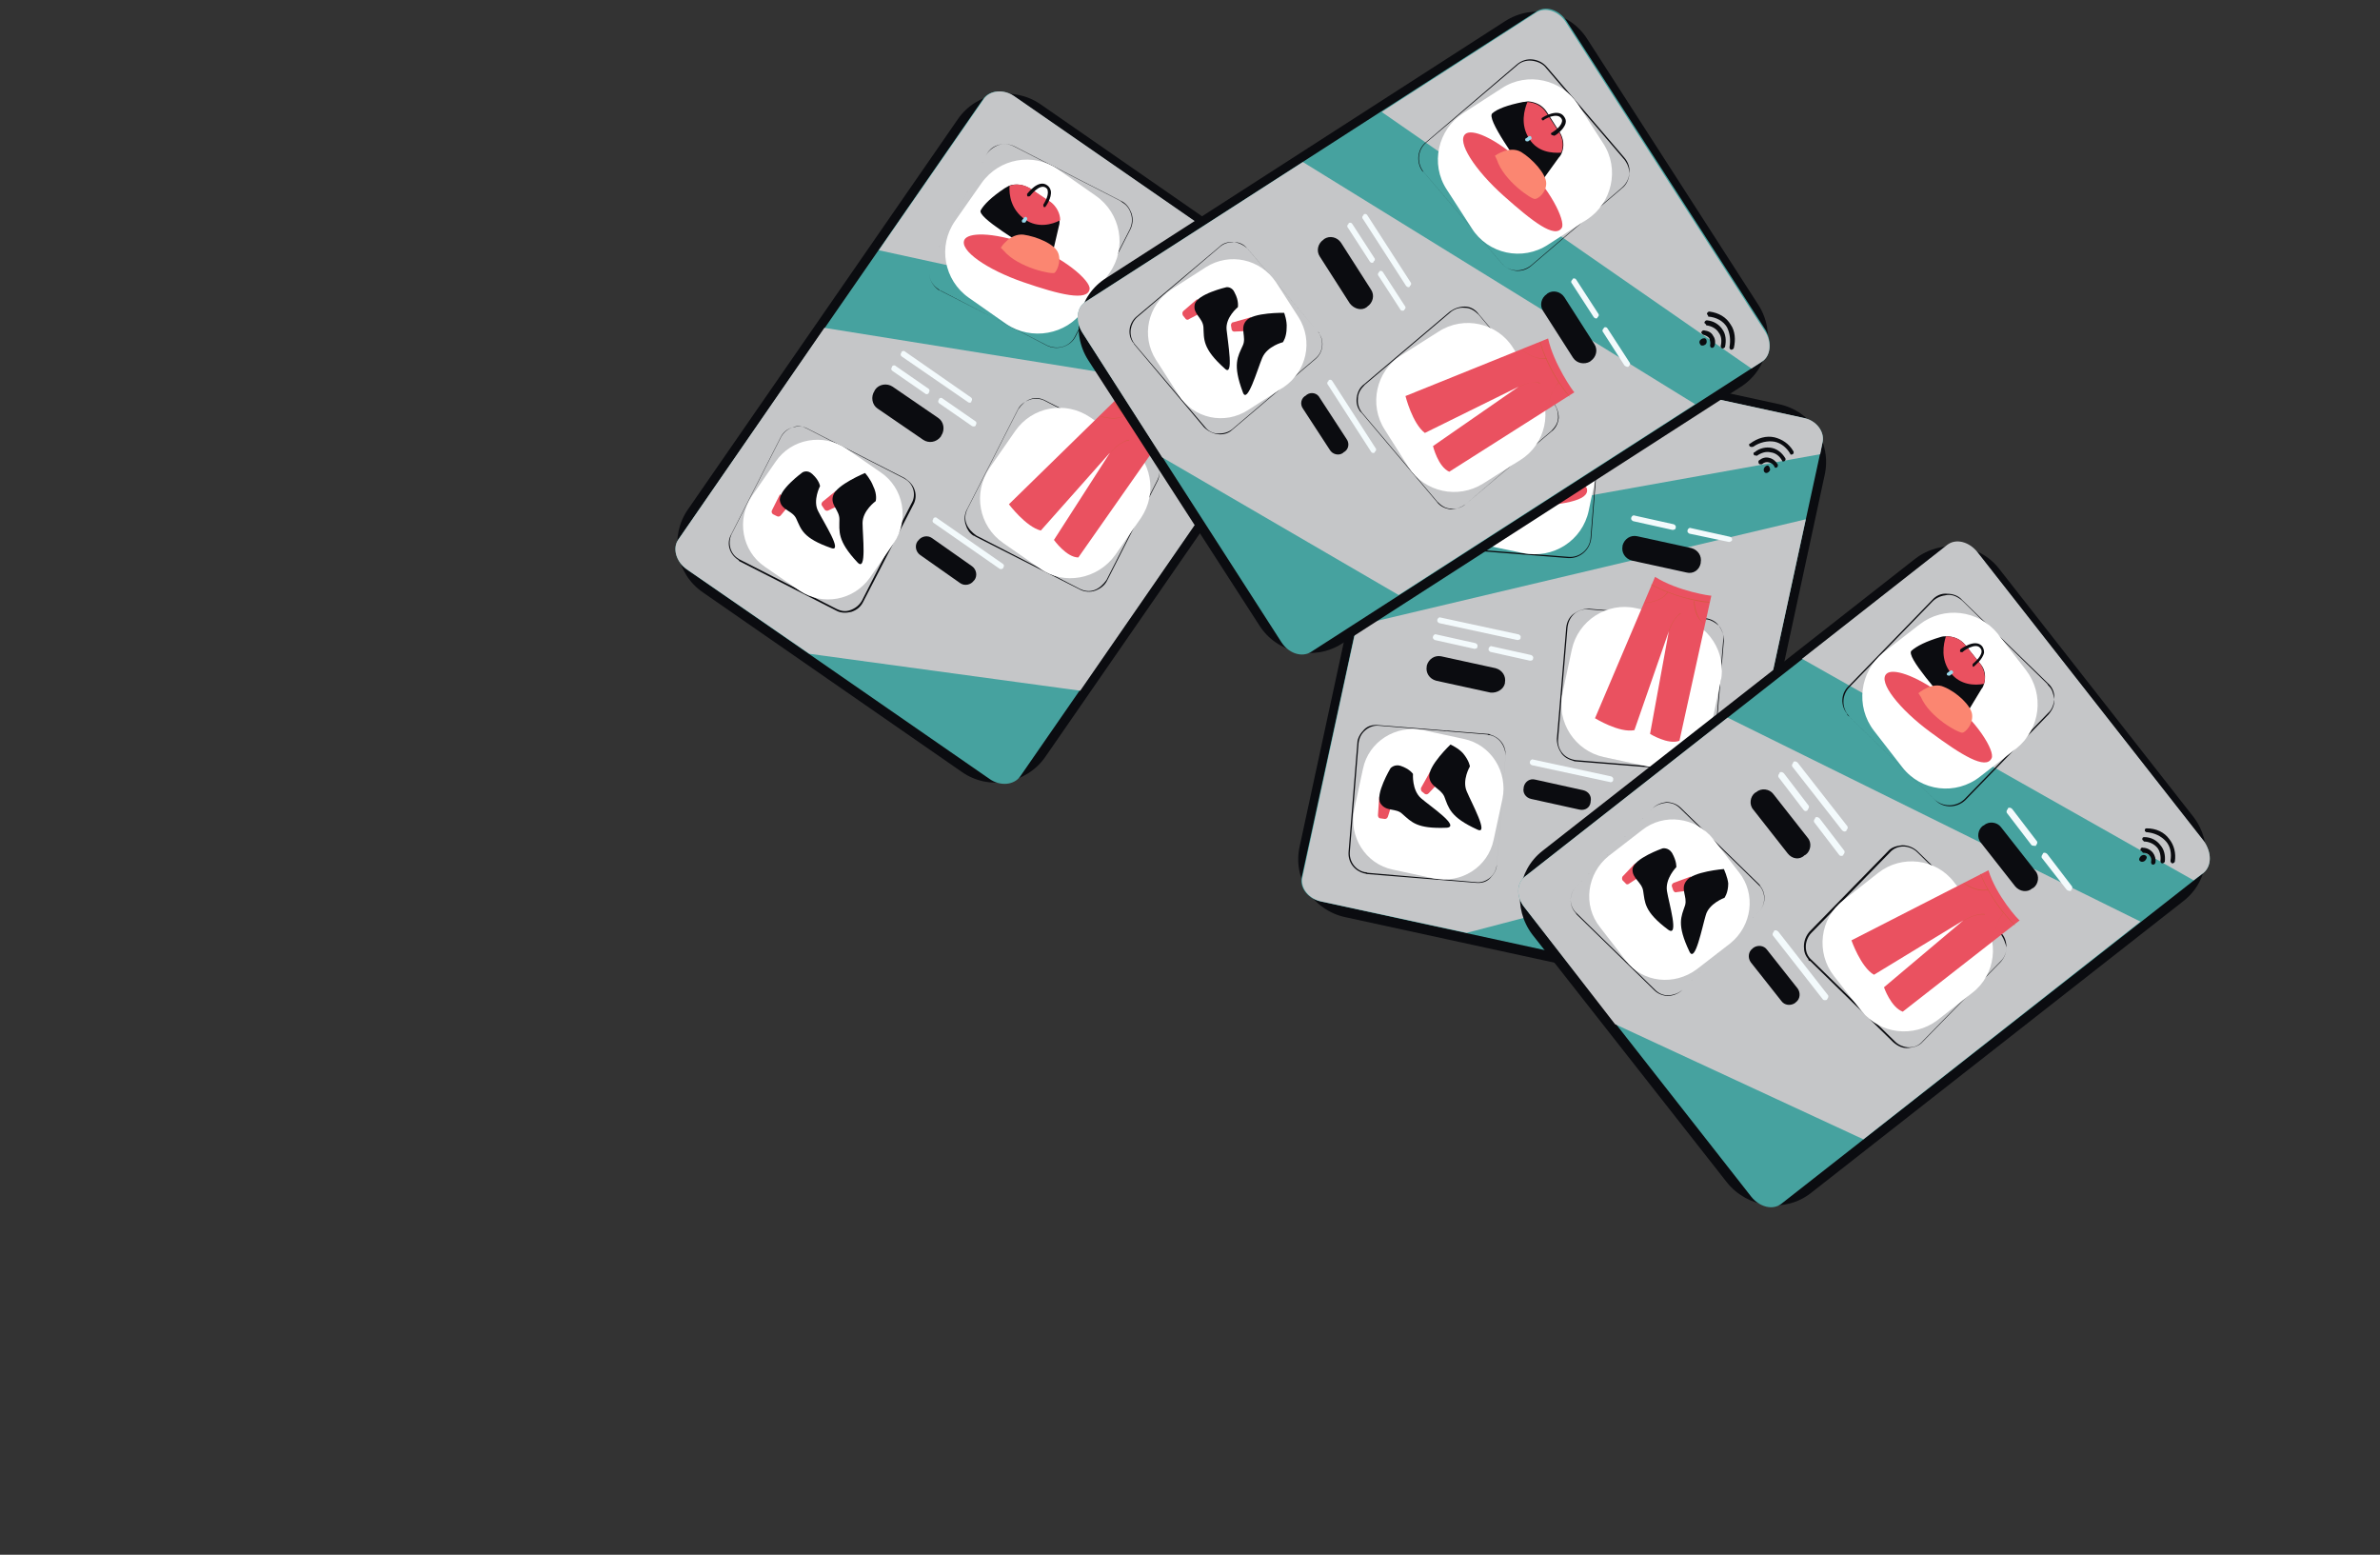 <?xml version="1.0" encoding="utf-8"?>
<!-- Generator: Adobe Illustrator 27.0.0, SVG Export Plug-In . SVG Version: 6.00 Build 0)  -->
<svg version="1.1" id="Layer_1" xmlns="http://www.w3.org/2000/svg" xmlns:xlink="http://www.w3.org/1999/xlink" x="0px" y="0px"
	 viewBox="0 0 380.5 248.5" style="enable-background:new 0 0 380.5 248.5;" xml:space="preserve">
<rect x="0" y="0" width="380.5" height="248.5" fill="#333333" stroke="none"/>
<style type="text/css">
	.st0{fill:#0B0C10;}
	.st1{fill:#46A29F;}
	.st2{fill:#C5C6C8;}
	.st3{fill:#FFFFFF;}
	.st4{fill:#F3FAFC;}
	.st5{fill:#EA5160;}
	.st6{fill:#99D9EB;}
	.st7{fill:#FB8671;}
	.st8{fill:#D35A42;}
</style>
<g id="Layer_1_00000052821657912687581300000002215816645380950689_">
</g>
<g id="Isolation_Mode">
	<g>
		<g>
			<g>
				<g>
					<path class="st0" d="M153.8,123.4l-41.4-28.7c-4.4-3-5.4-9-2.4-13.3l43.1-62.3c3-4.4,9-5.4,13.3-2.4l41.4,28.7
						c4.4,3,5.4,9,2.4,13.3L167.1,121C164.1,125.3,158.1,126.4,153.8,123.4z"/>
				</g>
			</g>
			<g>
				<g>
					<path class="st1" d="M211.9,53.6l-48.8,70.5c-1,1.4-3.2,1.6-4.9,0.4L109.8,91c-1.7-1.2-2.3-3.3-1.4-4.7l48.8-70.5
						c1-1.4,3.2-1.6,4.9-0.4l48.4,33.5C212.3,50.1,212.9,52.2,211.9,53.6z"/>
				</g>
			</g>
			<g>
				<g>
					<path class="st2" d="M211.9,53.6l-1.2,1.7L140.5,40l16.8-24.2c1-1.4,3.2-1.6,4.9-0.4l48.4,33.5
						C212.3,50.1,212.9,52.2,211.9,53.6z"/>
				</g>
			</g>
			<g>
				<g>
					<path class="st2" d="M204.7,64.1l-32,46.3l-43.3-5.9L109.8,91c-1.7-1.2-2.3-3.3-1.4-4.7l23.4-33.9L204.7,64.1z"/>
				</g>
			</g>
		</g>
		<g>
			<g>
				<path class="st0" d="M150,46.3c-1.4-1-1.9-2.9-1.1-4.4l8.7-17c0.4-0.8,1.2-1.4,2-1.7s1.8-0.2,2.6,0.2l17,8.7
					c0.9,0.4,1.4,1.2,1.7,2c0.3,0.9,0.2,1.8-0.2,2.6l-8.7,17c-0.8,1.7-3,2.4-4.7,1.5l-17-8.8C150.2,46.4,150.1,46.4,150,46.3z
					 M179.5,32.4c-0.1-0.1-0.3-0.2-0.4-0.3l-17-8.7c-0.8-0.4-1.7-0.5-2.6-0.2c-0.9,0.3-1.5,0.9-1.9,1.7l-8.7,17
					c-0.8,1.5-0.3,3.4,1.1,4.3c0.1,0.1,0.3,0.2,0.4,0.3l17,8.7c1.7,0.8,3.7,0.2,4.5-1.5l8.7-17c0.4-0.8,0.5-1.7,0.2-2.6
					C180.6,33.5,180.2,32.8,179.5,32.4z"/>
			</g>
		</g>
		<g>
			<path class="st3" d="M160.9,51.8l-6-4.2c-4-2.8-5-8.3-2.2-12.3l4.2-6c2.8-4,8.3-5,12.3-2.2l6,4.2c4,2.8,5,8.3,2.2,12.3l-4.2,6
				C170.5,53.5,164.9,54.5,160.9,51.8z"/>
		</g>
		<g>
			<g>
				<path class="st0" d="M183.8,64.6l-7.3-5c-0.9-0.6-1.1-1.9-0.5-2.8l0.1-0.1c0.6-0.9,1.9-1.1,2.8-0.5l7.3,5
					c0.9,0.6,1.1,1.9,0.5,2.8l-0.1,0.2C185.9,65,184.7,65.2,183.8,64.6z"/>
			</g>
		</g>
		<g>
			<path class="st4" d="M154.8,64.3L144.2,57c-0.2-0.1-0.3-0.4-0.1-0.6l0-0.1c0.1-0.2,0.4-0.3,0.6-0.1l10.5,7.3
				c0.2,0.1,0.3,0.4,0.1,0.6l0,0.1C155.3,64.4,154.9,64.4,154.8,64.3z"/>
		</g>
		<g>
			<path class="st4" d="M147.9,62.9l-5.2-3.6c-0.2-0.1-0.3-0.4-0.1-0.6l0-0.1c0.1-0.2,0.4-0.3,0.6-0.1l5.2,3.6
				c0.2,0.1,0.3,0.4,0.1,0.6l0,0.1C148.4,63,148.1,63.1,147.9,62.9z"/>
		</g>
		<g>
			<g>
				<path class="st0" d="M147.6,70.3l-7.3-5c-0.9-0.6-1.1-1.9-0.5-2.8l0.1-0.2c0.6-0.9,1.9-1.1,2.8-0.5l7.3,5
					c0.9,0.6,1.1,1.9,0.5,2.8l-0.1,0.2C149.7,70.7,148.5,70.9,147.6,70.3z"/>
			</g>
		</g>
		<g>
			<path class="st4" d="M155.4,68.1l-5.2-3.6c-0.2-0.1-0.3-0.4-0.1-0.6l0-0.1c0.1-0.2,0.4-0.3,0.6-0.1l5.2,3.6
				c0.2,0.1,0.3,0.4,0.1,0.6l0,0.1C155.9,68.2,155.6,68.2,155.4,68.1z"/>
		</g>
		<g>
			<path class="st4" d="M184.4,57.5l-5.2-3.6c-0.2-0.1-0.3-0.4-0.1-0.6l0-0.1c0.1-0.2,0.4-0.3,0.6-0.1l5.2,3.6
				c0.2,0.1,0.3,0.4,0.1,0.6l0,0.1C184.9,57.5,184.6,57.6,184.4,57.5z"/>
		</g>
		<g>
			<path class="st4" d="M191.9,62.7l-5.2-3.6c-0.2-0.1-0.3-0.4-0.1-0.6l0-0.1c0.1-0.2,0.4-0.3,0.6-0.1l5.2,3.6
				c0.2,0.1,0.3,0.4,0.1,0.6l0,0.1C192.4,62.7,192.1,62.8,191.9,62.7z"/>
		</g>
		<g>
			<path class="st4" d="M159.8,90.9l-10.5-7.3c-0.2-0.1-0.3-0.4-0.1-0.6l0-0.1c0.1-0.2,0.4-0.3,0.6-0.1l10.5,7.3
				c0.2,0.1,0.3,0.4,0.1,0.6l0,0.1C160.2,91,159.9,91,159.8,90.9z"/>
		</g>
		<g>
			<g>
				<path class="st0" d="M153.5,93.2l-6.4-4.5c-0.7-0.5-0.9-1.5-0.4-2.2l0.1-0.1c0.5-0.7,1.5-0.9,2.2-0.4l6.4,4.5
					c0.7,0.5,0.9,1.5,0.4,2.2l-0.1,0.1C155.2,93.5,154.2,93.7,153.5,93.2z"/>
			</g>
		</g>
		<g>
			<g>
				<g>
					<path class="st0" d="M166.6,41.1c-3.1-2.1-10.5-6.4-9.8-7.5c0.5-0.9,1.7-2.1,3.8-3.5c0.2-0.1,0.5-0.3,0.7-0.4
						c1.1-0.4,2.3-0.2,3.3,0.4l3.2,2.2c0.9,0.7,1.5,1.7,1.6,2.9c0,0.3,0,0.6-0.1,0.9l-1,4.3C168.1,41.2,167.3,41.5,166.6,41.1z"/>
				</g>
			</g>
			<g>
				<path class="st5" d="M169.5,35.2c-1.3,0.7-3.6,1.3-5.6-0.1c-2.3-1.6-2.6-4-2.5-5.4c1.1-0.4,2.3-0.2,3.3,0.4l3.3,2.2
					C168.9,33,169.5,34.1,169.5,35.2z"/>
			</g>
			<g>
				<g>
					<path class="st0" d="M166.9,33.1L166.9,33.1c-0.1-0.1-0.1-0.2-0.1-0.4c0,0,0.9-1.3,0.7-2.2c0-0.3-0.2-0.4-0.3-0.5
						c-1-0.7-2.5,1.3-2.5,1.3c-0.1,0.1-0.2,0.1-0.4,0.1l0,0c-0.1-0.1-0.1-0.2-0.1-0.4c0.1-0.1,1.8-2.4,3.2-1.4
						c0.3,0.2,0.5,0.5,0.6,0.9c0.2,1.1-0.8,2.5-0.9,2.6C167.2,33.1,167,33.1,166.9,33.1z"/>
				</g>
			</g>
			<g>
				<path class="st6" d="M163.5,35.6L163.5,35.6c-0.1-0.1-0.2-0.3-0.1-0.4l0.3-0.4c0.1-0.1,0.3-0.2,0.4-0.1l0,0
					c0.1,0.1,0.2,0.3,0.1,0.4l-0.3,0.5C163.8,35.5,163.6,35.6,163.5,35.6z"/>
			</g>
		</g>
		<g>
			<g>
				<path class="st5" d="M174.2,46.2c-0.3,2-4.8,0.9-10.6-1.1s-10.3-5.1-9.4-6.8c0.6-1.1,4.2-1.3,10,0.7
					C170,41,174.4,44.9,174.2,46.2z"/>
			</g>
			<g>
				<path class="st7" d="M169.2,40.5c-0.5-1.5-3.5-2.7-5.6-3c-2.2-0.2-3.6,2.1-3.6,2.1l0.5,0.5c2.3,2.7,7.7,3.8,8.1,3.5
					C168.9,43.4,169.7,41.9,169.2,40.5z"/>
			</g>
		</g>
		<g>
			<g>
				<path class="st0" d="M155.6,85.6c-0.6-0.4-1-1-1.2-1.7c-0.3-0.8-0.2-1.8,0.2-2.5l8.1-15.9c0.4-0.8,1.1-1.3,1.9-1.6
					c0.8-0.3,1.8-0.2,2.5,0.2l16.5,8.5c0.8,0.4,1.3,1.1,1.6,1.9s0.2,1.8-0.2,2.5L177,92.8c-0.4,0.8-1.1,1.3-1.9,1.6
					s-1.8,0.2-2.5-0.2L156,85.8C155.9,85.7,155.7,85.6,155.6,85.6z M184,72.7c-0.1-0.1-0.3-0.2-0.4-0.3L167.1,64
					c-0.8-0.4-1.6-0.5-2.4-0.2c-0.8,0.3-1.4,0.9-1.9,1.6l-8.1,15.9c-0.4,0.8-0.5,1.6-0.2,2.4s0.9,1.4,1.6,1.9l16.5,8.5
					c0.8,0.4,1.6,0.5,2.4,0.2c0.8-0.3,1.4-0.9,1.9-1.6l8.1-15.9c0.4-0.8,0.5-1.6,0.2-2.4C185,73.7,184.7,73.2,184,72.7z"/>
			</g>
		</g>
		<g>
			<path class="st3" d="M166.3,90.9l-5.9-4.1c-3.9-2.7-4.9-8-2.2-12l4.1-5.9c2.7-3.9,8-4.9,12-2.2l5.9,4.1c3.9,2.7,4.9,8,2.2,12
				l-4.1,5.9C175.5,92.6,170.1,93.6,166.3,90.9z"/>
		</g>
		<g>
			<g>
				<g>
					<path class="st0" d="M117.9,89.4c-1.3-0.9-1.8-2.6-1-4l7.9-15.5c0.4-0.8,1-1.3,1.9-1.6c0.8-0.2,1.7-0.2,2.4,0.2l15.5,7.9
						c0.1,0.1,0.2,0.1,0.4,0.3c1.3,0.9,1.8,2.6,1,4L138,96.2c-0.4,0.8-1,1.3-1.9,1.6c-0.8,0.2-1.7,0.2-2.4-0.2l-15.5-7.9
						C118.1,89.5,117.9,89.4,117.9,89.4z M144.9,76.7c-0.1-0.1-0.2-0.1-0.3-0.2L129,68.5c-0.8-0.4-1.5-0.5-2.3-0.2s-1.4,0.8-1.8,1.5
						l-7.9,15.5c-0.7,1.4-0.3,3.1,0.9,3.9c0.1,0.1,0.2,0.1,0.3,0.2l15.5,7.9c0.8,0.4,1.5,0.5,2.3,0.2s1.4-0.8,1.8-1.5l7.9-15.5
						C146.5,79.2,146.1,77.5,144.9,76.7z"/>
				</g>
			</g>
			<g>
				<path class="st3" d="M127.8,94.4l-5.5-3.8c-3.7-2.5-4.6-7.6-2.1-11.3l3.8-5.5c2.5-3.7,7.6-4.6,11.3-2.1l5.5,3.8
					c3.7,2.5,4.6,7.6,2.1,11.3l-3.8,5.5C136.5,96,131.5,96.9,127.8,94.4z"/>
			</g>
			<g>
				<g>
					<path class="st5" d="M124.7,79l-1.3,2.6c-0.1,0.2,0,0.5,0.2,0.6l0.6,0.3c0.2,0.1,0.4,0.1,0.6-0.1l1.5-1.8L124.7,79z"/>
				</g>
				<g>
					<g>
						<path class="st0" d="M131.1,77.7c0,0-1.2,2.3-0.3,4c0.9,1.8,4,6.6,2.1,5.9c-4.6-1.6-4.8-3-5.6-4.7c-0.6-1.3-2.3-1.3-2.6-2.8
							c-0.4-1.7,3.6-4.6,3.6-4.6s0.8-0.5,1.6,0.3C131,76.8,131.1,77.7,131.1,77.7z"/>
					</g>
				</g>
			</g>
			<g>
				<g>
					<path class="st5" d="M133.7,78.4l-2.2,1.8c-0.2,0.2-0.2,0.5-0.1,0.6l0.4,0.6c0.1,0.2,0.4,0.3,0.6,0.2l2.1-1L133.7,78.4z"/>
				</g>
				<g>
					<g>
						<path class="st0" d="M140,80.1c0,0-2.1,1.5-2.1,3.5c0,2,0.7,7.9-0.8,6.3c-3.3-3.5-2.9-5-2.9-6.9c0-1.5-1.5-2.3-1-3.8
							c0.5-1.7,5.1-3.6,5.1-3.6s0.9,1,1.3,2.1C140.3,79.1,140,80.1,140,80.1z"/>
					</g>
				</g>
			</g>
		</g>
		<g>
			<g>
				<path class="st5" d="M178.9,63.4l-17.6,17.2c0,0,2.7,3.6,5.1,4.2l11.1-12.5l-9,14c0,0,2,2.8,3.9,2.8L186,69.7
					C186.1,69.7,181.3,66.8,178.9,63.4z"/>
			</g>
			<g>
				<path class="st8" d="M183.1,69.1c-3.3-2.3-5.1-4.7-5.1-4.7l0-0.1c0.1,0,2.7,3.5,7.5,6.1l0,0.1C184.6,70.1,183.8,69.6,183.1,69.1
					z"/>
			</g>
			<g>
				<path class="st8" d="M175.8,66.5L175.8,66.5c0-0.1,2.5,0.9,4.2-0.2l0.1,0C178.3,67.5,175.8,66.5,175.8,66.5z"/>
			</g>
			<g>
				<path class="st8" d="M183.5,73.4c-1.3-1.5-0.3-4-0.4-4.1l0.1,0C183.2,69.4,182.2,71.9,183.5,73.4L183.5,73.4z"/>
			</g>
			<g>
				<path class="st8" d="M177.6,72.3L177.6,72.3c0-0.1,1.5-1.8,2.9-2l0,0.1C179.1,70.5,177.6,72.3,177.6,72.3z"/>
			</g>
		</g>
		<g>
			<g>
				<g>
					<g>
						<path class="st0" d="M201.4,53.2c-0.1,0-0.1-0.1-0.1-0.2c0-0.2,0-0.4,0.2-0.5c0.7-0.2,1.2-0.1,1.7,0.2
							c0.4,0.3,0.7,0.8,0.8,1.4c0,0.2-0.1,0.4-0.3,0.4c-0.2,0-0.3-0.1-0.4-0.3c0-0.4-0.3-0.7-0.5-0.9c-0.3-0.2-0.7-0.3-1.1-0.2
							C201.6,53.2,201.4,53.2,201.4,53.2z"/>
					</g>
				</g>
				<g>
					<g>
						<path class="st0" d="M201.2,51.5c-0.1,0-0.1-0.1-0.1-0.2c0-0.2,0.1-0.3,0.2-0.4c1-0.3,2.1-0.1,2.9,0.4
							c0.7,0.5,1.3,1.3,1.4,2.4c0,0.2-0.1,0.3-0.3,0.4c-0.2,0-0.3-0.1-0.4-0.3c-0.1-0.8-0.5-1.5-1.1-1.9c-0.7-0.5-1.5-0.6-2.3-0.3
							C201.4,51.6,201.3,51.6,201.2,51.5z"/>
					</g>
				</g>
				<g>
					<g>
						<path class="st0" d="M201.1,50c-0.1,0-0.1-0.1-0.1-0.2c0-0.2,0.1-0.3,0.2-0.4c1.4-0.4,2.9-0.2,4,0.6c1,0.7,1.7,1.9,1.9,3.2
							c0,0.2-0.1,0.3-0.3,0.4c-0.2,0-0.3-0.1-0.4-0.3c-0.2-1.2-0.8-2.2-1.6-2.8c-0.9-0.7-2.2-0.8-3.4-0.5
							C201.2,50.1,201.1,50.1,201.1,50z"/>
					</g>
				</g>
				<g>
					<g>
						<path class="st0" d="M201.6,54.1c0.2-0.3,0.5-0.4,0.8-0.2s0.3,0.5,0.1,0.8c-0.2,0.3-0.5,0.4-0.8,0.2
							C201.5,54.7,201.4,54.3,201.6,54.1z"/>
					</g>
				</g>
			</g>
		</g>
	</g>
	<g>
		<g>
			<g>
				<g>
					<path class="st0" d="M264.3,157.3l-49.2-10.7c-5.2-1.1-8.5-6.2-7.3-11.4l16-74c1.1-5.2,6.2-8.5,11.4-7.3l49.2,10.7
						c5.2,1.1,8.5,6.2,7.3,11.4l-16,74.1C274.6,155.2,269.5,158.5,264.3,157.3z"/>
				</g>
			</g>
			<g>
				<g>
					<path class="st1" d="M291.4,70.6l-18.2,83.8c-0.4,1.7-2.3,2.7-4.4,2.2l-57.6-12.5c-2-0.4-3.4-2.1-3.1-3.8l18.2-83.8
						c0.4-1.7,2.3-2.7,4.4-2.2l57.6,12.5C290.4,67.2,291.7,69,291.4,70.6z"/>
				</g>
			</g>
			<g>
				<g>
					<path class="st2" d="M291.4,70.6l-0.4,2l-70.8,12.7l6.3-28.8c0.4-1.7,2.3-2.7,4.4-2.2l57.5,12.5
						C290.4,67.2,291.7,69,291.4,70.6z"/>
				</g>
			</g>
			<g>
				<g>
					<path class="st2" d="M288.7,83l-11.9,55l-42.3,11.1l-23.2-5c-2-0.4-3.4-2.1-3.1-3.8l8.7-40.3L288.7,83z"/>
				</g>
			</g>
		</g>
		<g>
			<g>
				<path class="st0" d="M231.3,87.5c-1.7-0.4-2.9-1.9-2.7-3.6l1.5-19c0.1-0.9,0.5-1.7,1.2-2.3c0.7-0.6,1.6-0.8,2.5-0.8l19,1.5
					c0.9,0.1,1.7,0.5,2.3,1.2c0.6,0.7,0.8,1.6,0.8,2.5l-1.5,19c-0.2,1.9-1.8,3.3-3.7,3.2l-19-1.5C231.6,87.5,231.5,87.5,231.3,87.5z
					 M253.3,63.4c-0.1,0-0.3,0-0.4-0.1l-19-1.5c-0.9-0.1-1.8,0.2-2.5,0.8c-0.7,0.5-1.1,1.4-1.2,2.3l-1.5,19c-0.2,1.7,1,3.2,2.6,3.5
					c0.1,0,0.3,0,0.4,0.1l19,1.5c1.8,0.2,3.5-1.2,3.6-3.1l1.5-19c0.1-0.9-0.2-1.8-0.8-2.5C254.7,64,254.1,63.5,253.3,63.4z"/>
			</g>
		</g>
		<g>
			<path class="st3" d="M243.5,88.4l-7.2-1.5c-4.8-1.1-7.8-5.8-6.8-10.5l1.5-7.2c1.1-4.8,5.8-7.8,10.5-6.8l7.2,1.5
				c4.8,1.1,7.8,5.8,6.8,10.5l-1.5,7.2C253,86.4,248.3,89.4,243.5,88.4z"/>
		</g>
		<g>
			<g>
				<path class="st0" d="M269.6,91.5l-8.7-1.9c-1.1-0.3-1.7-1.3-1.5-2.3l0-0.1c0.3-1.1,1.3-1.7,2.3-1.5l8.7,1.9
					c1.1,0.3,1.7,1.3,1.5,2.3l0,0.1C271.7,91.1,270.7,91.8,269.6,91.5z"/>
			</g>
		</g>
		<g>
			<path class="st4" d="M242.6,102.3l-12.5-2.7c-0.2-0.1-0.4-0.3-0.3-0.5l0-0.1c0.1-0.2,0.3-0.4,0.5-0.3l12.5,2.7
				c0.2,0.1,0.4,0.3,0.3,0.5l0,0.1C243.1,102.2,242.8,102.3,242.6,102.3z"/>
		</g>
		<g>
			<path class="st4" d="M235.7,103.7l-6.3-1.4c-0.2-0.1-0.4-0.3-0.3-0.5l0-0.1c0.1-0.2,0.3-0.4,0.5-0.3l6.3,1.4
				c0.2,0.1,0.4,0.3,0.3,0.5l0,0.1C236.2,103.6,236,103.7,235.7,103.7z"/>
		</g>
		<g>
			<g>
				<path class="st0" d="M238.3,110.7l-8.7-1.9c-1.1-0.3-1.7-1.3-1.5-2.3l0-0.1c0.3-1.1,1.3-1.7,2.3-1.5l8.7,1.9
					c1.1,0.3,1.7,1.3,1.5,2.3l0,0.1C240.4,110.2,239.3,110.8,238.3,110.7z"/>
			</g>
		</g>
		<g>
			<path class="st4" d="M244.6,105.6l-6.3-1.4c-0.2-0.1-0.4-0.3-0.3-0.5l0-0.1c0.1-0.2,0.3-0.4,0.5-0.3l6.3,1.4
				c0.2,0.1,0.4,0.3,0.3,0.5l0,0.1C245.1,105.5,244.9,105.6,244.6,105.6z"/>
		</g>
		<g>
			<path class="st4" d="M267.4,84.7l-6.3-1.4c-0.2-0.1-0.4-0.3-0.3-0.5l0-0.1c0.1-0.2,0.3-0.4,0.5-0.3l6.3,1.4
				c0.2,0.1,0.4,0.3,0.3,0.5l0,0.1C267.9,84.6,267.6,84.7,267.4,84.7z"/>
		</g>
		<g>
			<path class="st4" d="M276.3,86.6l-6.2-1.3c-0.2-0.1-0.4-0.3-0.3-0.5l0-0.1c0.1-0.2,0.3-0.4,0.5-0.3l6.3,1.4
				c0.2,0.1,0.4,0.3,0.3,0.5l0,0.1C276.8,86.5,276.5,86.7,276.3,86.6z"/>
		</g>
		<g>
			<path class="st4" d="M257.4,125l-12.5-2.7c-0.2-0.1-0.4-0.3-0.3-0.5l0-0.1c0.1-0.2,0.3-0.4,0.5-0.3l12.5,2.7
				c0.2,0.1,0.4,0.3,0.3,0.5l0,0.1C257.9,124.9,257.6,125.1,257.4,125z"/>
		</g>
		<g>
			<g>
				<path class="st0" d="M252.5,129.4l-7.7-1.7c-0.9-0.2-1.4-1-1.2-1.8l0-0.1c0.2-0.9,1-1.4,1.8-1.2l7.7,1.7c0.9,0.2,1.4,1,1.2,1.8
					l0,0.1C254.2,129.1,253.4,129.6,252.5,129.4z"/>
			</g>
		</g>
		<g>
			<g>
				<g>
					<path class="st0" d="M244.8,76.3c-3.7-0.8-12.2-1.9-11.9-3.3c0.2-1,0.8-2.6,2.2-4.7c0.1-0.2,0.3-0.5,0.5-0.6
						c0.9-0.8,2-1.1,3.3-0.9l3.8,0.8c1.1,0.2,2.1,1,2.5,2.1c0.1,0.2,0.2,0.6,0.3,0.9l0.7,4.4C246.2,75.9,245.5,76.5,244.8,76.3z"/>
				</g>
			</g>
			<g>
				<path class="st5" d="M245.1,69.7c-1,1.1-2.8,2.6-5.2,2c-2.7-0.6-3.9-2.8-4.4-4.1c0.9-0.8,2-1.1,3.3-0.9l3.8,0.8
					C243.7,67.9,244.7,68.7,245.1,69.7z"/>
			</g>
			<g>
				<g>
					<path class="st0" d="M241.9,68.8L241.9,68.8c-0.1,0-0.2-0.1-0.2-0.3c0,0,0.4-1.5-0.1-2.3c-0.1-0.2-0.3-0.3-0.5-0.4
						c-1.2-0.3-1.8,2.2-1.8,2.2c0,0.1-0.1,0.2-0.3,0.2l0,0c-0.1,0-0.2-0.1-0.2-0.3c0-0.1,0.7-2.9,2.4-2.5c0.3,0.1,0.6,0.3,0.8,0.6
						c0.6,0.9,0.2,2.6,0.2,2.7C242.2,68.7,242.1,68.8,241.9,68.8z"/>
				</g>
			</g>
			<g>
				<path class="st6" d="M239.7,72.4L239.7,72.4c-0.1,0-0.3-0.2-0.2-0.3l0.1-0.5c0-0.1,0.2-0.3,0.3-0.2l0,0c0.1,0,0.3,0.2,0.2,0.3
					l-0.1,0.5C240,72.3,239.8,72.4,239.7,72.4z"/>
			</g>
		</g>
		<g>
			<g>
				<path class="st5" d="M253.7,78.1c0.5,2-4.1,2.6-10.2,3c-6.2,0.4-11.6-0.8-11.3-2.7c0.1-1.2,3.4-2.8,9.6-3.2
					C247.8,74.9,253.4,76.9,253.7,78.1z"/>
			</g>
			<g>
				<path class="st7" d="M246.9,74.8c-1-1.1-4.3-1.2-6.4-0.6c-2.1,0.6-2.5,3.4-2.5,3.4l0.7,0.2c3.1,1.6,8.5,0.6,8.8,0.2
					C247.8,77.6,247.9,75.9,246.9,74.8z"/>
			</g>
		</g>
		<g>
			<g>
				<path class="st0" d="M251.5,121.6c-0.7-0.2-1.3-0.5-1.8-1.1c-0.5-0.7-0.8-1.5-0.8-2.4l1.5-17.8c0.1-0.9,0.5-1.7,1.2-2.2
					c0.7-0.5,1.5-0.8,2.4-0.8l18.6,1.5c0.9,0.1,1.7,0.5,2.2,1.2c0.5,0.7,0.8,1.5,0.8,2.4l-1.5,17.8c-0.1,0.9-0.5,1.7-1.2,2.2
					c-0.7,0.5-1.5,0.8-2.4,0.8l-18.6-1.5C251.8,121.7,251.7,121.7,251.5,121.6z M272.9,99c-0.1,0-0.3,0-0.4-0.1L254,97.4
					c-0.9-0.1-1.7,0.2-2.3,0.7s-1,1.3-1.1,2.2l-1.5,17.8c-0.1,0.9,0.2,1.7,0.7,2.3s1.3,1,2.2,1.1l18.6,1.5c0.9,0.1,1.7-0.2,2.3-0.7
					s1-1.3,1.1-2.2l1.5-17.8c0.1-0.9-0.2-1.7-0.7-2.3C274.2,99.5,273.6,99.1,272.9,99z"/>
			</g>
		</g>
		<g>
			<path class="st3" d="M263.4,122.5l-7-1.5c-4.6-1-7.6-5.6-6.6-10.2l1.5-7c1-4.6,5.6-7.6,10.2-6.6l7,1.5c4.6,1,7.6,5.6,6.6,10.2
				l-1.5,7C272.6,120.5,268,123.5,263.4,122.5z"/>
		</g>
		<g>
			<g>
				<g>
					<path class="st0" d="M218.1,139.6c-1.5-0.4-2.6-1.7-2.5-3.4l1.4-17.4c0-0.8,0.5-1.6,1.1-2.2c0.6-0.6,1.4-0.8,2.3-0.7l17.4,1.4
						c0.1,0,0.3,0,0.4,0.1c1.5,0.4,2.6,1.7,2.5,3.4l-1.4,17.4c0,0.8-0.5,1.6-1.1,2.2s-1.4,0.8-2.3,0.7l-17.4-1.4
						C218.3,139.6,218.2,139.6,218.1,139.6z M238.2,117.5c-0.1,0-0.3,0-0.4-0.1l-17.3-1.4c-0.8-0.1-1.6,0.2-2.2,0.7
						c-0.6,0.5-1,1.2-1.1,2.1l-1.4,17.4c-0.1,1.5,0.9,2.9,2.4,3.2c0.1,0,0.3,0,0.4,0.1L236,141c0.8,0.1,1.6-0.2,2.2-0.7
						c0.6-0.5,1-1.2,1.1-2.1l1.4-17.4C240.7,119.3,239.7,117.8,238.2,117.5z"/>
				</g>
			</g>
			<g>
				<path class="st3" d="M229.2,140.4l-6.5-1.4c-4.4-0.9-7.1-5.3-6.2-9.6l1.4-6.5c0.9-4.4,5.3-7.1,9.6-6.2l6.5,1.4
					c4.4,0.9,7.1,5.3,6.2,9.6l-1.4,6.5C237.9,138.6,233.6,141.3,229.2,140.4z"/>
			</g>
			<g>
				<g>
					<path class="st5" d="M220.5,127.4l-0.2,2.9c0,0.2,0.1,0.5,0.4,0.5l0.7,0.1c0.2,0,0.4-0.1,0.5-0.4l0.7-2.2L220.5,127.4z"/>
				</g>
				<g>
					<g>
						<path class="st0" d="M225.9,123.7c0,0-0.2,2.6,1.3,3.9c1.5,1.3,6.3,4.5,4.1,4.7c-4.8,0.2-5.6-0.9-7.1-2.2
							c-1-1-2.6-0.3-3.5-1.7c-0.9-1.4,1.6-5.6,1.6-5.6s0.6-0.7,1.6-0.4C225.4,122.9,225.9,123.7,225.9,123.7z"/>
					</g>
				</g>
			</g>
			<g>
				<g>
					<path class="st5" d="M228.6,123.4l-1.4,2.5c-0.1,0.2,0,0.5,0.1,0.6l0.5,0.4c0.2,0.1,0.4,0.1,0.6-0.1l1.6-1.7L228.6,123.4z"/>
				</g>
				<g>
					<g>
						<path class="st0" d="M235,122.5c0,0-1.3,2.2-0.5,4c0.8,1.9,3.6,7,1.7,6.1c-4.4-2-4.6-3.5-5.3-5.3c-0.6-1.3-2.2-1.5-2.4-3.1
							c-0.2-1.8,3.4-5.2,3.4-5.2s1.3,0.6,2,1.4C234.9,121.6,235,122.5,235,122.5z"/>
					</g>
				</g>
			</g>
		</g>
		<g>
			<g>
				<path class="st5" d="M264.6,92.2l-9.6,22.6c0,0,3.9,2.4,6.3,1.9l5.5-15.8l-3,16.4c0,0,2.9,1.8,4.7,1.1l5.1-23.2
					C273.7,95.3,268.2,94.5,264.6,92.2z"/>
			</g>
			<g>
				<path class="st8" d="M270.6,95.9c-4-0.9-6.5-2.4-6.6-2.4l0-0.1c0.1,0,3.9,2.3,9.3,2.8l0,0.1C272.4,96.3,271.5,96.1,270.6,95.9z"
					/>
			</g>
			<g>
				<path class="st8" d="M262.9,96.4L262.9,96.4c0-0.1,2.7-0.1,3.7-1.8l0.1,0C265.7,96.3,262.9,96.4,262.9,96.4z"/>
			</g>
			<g>
				<path class="st8" d="M272.6,99.7c-1.8-0.8-1.8-3.6-1.8-3.6l0.1,0C270.9,96.1,271,98.9,272.6,99.7L272.6,99.7z"/>
			</g>
			<g>
				<path class="st8" d="M266.8,101L266.8,101c-0.1-0.1,0.7-2.3,1.9-3l0,0.1C267.5,98.7,266.8,101,266.8,101z"/>
			</g>
		</g>
		<g>
			<g>
				<g>
					<g>
						<path class="st0" d="M281.4,74.2c-0.1,0-0.1,0-0.2-0.1c-0.1-0.2-0.1-0.4,0-0.5c0.5-0.4,1.1-0.6,1.7-0.4c0.5,0.1,1,0.5,1.3,1
							c0.1,0.2,0,0.4-0.1,0.5c-0.2,0.1-0.4,0.1-0.4-0.1c-0.2-0.4-0.5-0.6-0.9-0.7c-0.4-0.1-0.8,0-1.1,0.3
							C281.6,74.2,281.6,74.2,281.4,74.2z"/>
					</g>
				</g>
				<g>
					<g>
						<path class="st0" d="M280.6,72.8c-0.1,0-0.1,0-0.2-0.1c-0.1-0.2-0.1-0.4,0.1-0.4c0.8-0.7,1.9-0.9,2.8-0.7
							c0.9,0.2,1.6,0.8,2.1,1.6c0.1,0.1,0.1,0.4-0.1,0.5c-0.2,0.1-0.4,0.1-0.4-0.1c-0.4-0.7-1-1.2-1.8-1.3c-0.8-0.2-1.6,0.1-2.3,0.6
							C280.9,72.8,280.8,72.8,280.6,72.8z"/>
					</g>
				</g>
				<g>
					<g>
						<path class="st0" d="M279.9,71.4c-0.1,0-0.1,0-0.2-0.1c-0.1-0.2-0.1-0.4,0.1-0.4c1.2-0.9,2.6-1.3,3.9-1c1.2,0.3,2.3,1,3,2.2
							c0.1,0.1,0.1,0.4-0.1,0.5c-0.2,0.1-0.4,0.1-0.4-0.1c-0.6-1-1.5-1.7-2.5-1.9c-1.1-0.2-2.4,0.1-3.4,0.8
							C280.2,71.4,280,71.5,279.9,71.4z"/>
					</g>
				</g>
				<g>
					<g>
						<path class="st0" d="M282,74.9c0.1-0.3,0.4-0.5,0.6-0.5s0.4,0.4,0.4,0.7c-0.1,0.3-0.4,0.5-0.6,0.5
							C282.1,75.6,281.9,75.3,282,74.9z"/>
					</g>
				</g>
			</g>
		</g>
	</g>
	<g>
		<g>
			<g>
				<g>
					<path class="st0" d="M201.3,99.9L174,57.6c-2.9-4.5-1.6-10.4,2.9-13.2l63.7-41c4.5-2.9,10.4-1.6,13.2,2.9l27.3,42.4
						c2.9,4.5,1.6,10.4-2.9,13.2l-63.7,41C210.1,105.7,204.1,104.4,201.3,99.9z"/>
				</g>
			</g>
			<g>
				<g>
					<path class="st1" d="M281.7,57.8l-72.1,46.4c-1.4,0.9-3.5,0.3-4.7-1.5L173,53.1c-1.1-1.8-0.9-4,0.6-4.9l72.1-46.4
						c1.4-0.9,3.5-0.3,4.7,1.5l31.9,49.5C283.3,54.7,283.1,56.9,281.7,57.8z"/>
				</g>
			</g>
			<g>
				<g>
					<path class="st2" d="M281.7,57.8l-1.7,1.1l-59.1-41l24.7-15.9c1.4-0.9,3.5-0.3,4.7,1.5l31.9,49.5
						C283.3,54.7,283.1,56.9,281.7,57.8z"/>
				</g>
			</g>
			<g>
				<g>
					<path class="st2" d="M271,64.6l-47.4,30.5l-37.8-22l-12.8-20c-1.1-1.8-0.9-4,0.6-4.9l34.7-22.3L271,64.6z"/>
				</g>
			</g>
		</g>
		<g>
			<g>
				<path class="st0" d="M227.3,27.2c-0.9-1.4-0.7-3.4,0.7-4.5l14.5-12.4c0.7-0.6,1.6-0.9,2.5-0.8c0.9,0.1,1.7,0.5,2.3,1.2
					l12.4,14.5c0.6,0.7,0.9,1.6,0.8,2.5c-0.1,0.9-0.5,1.7-1.2,2.3l-14.5,12.4c-1.5,1.2-3.6,1.1-4.8-0.4l-12.4-14.5
					C227.5,27.4,227.4,27.4,227.3,27.2z M259.9,25.8c-0.1-0.1-0.1-0.2-0.3-0.4l-12.4-14.5c-0.5-0.7-1.4-1.1-2.3-1.2
					c-0.9-0.1-1.8,0.2-2.4,0.8l-14.5,12.3c-1.3,1.1-1.5,3-0.6,4.4c0.1,0.1,0.1,0.2,0.3,0.4l12.4,14.5c1.2,1.4,3.3,1.6,4.7,0.4
					l14.5-12.4c0.7-0.5,1.1-1.4,1.2-2.3C260.5,27.1,260.3,26.4,259.9,25.8z"/>
			</g>
		</g>
		<g>
			<path class="st3" d="M235.3,36.5l-4-6.2c-2.7-4.1-1.4-9.6,2.6-12.2l6.2-4c4.1-2.7,9.6-1.4,12.2,2.6l4,6.2
				c2.7,4.1,1.4,9.6-2.6,12.2l-6.2,4C243.4,41.8,237.9,40.6,235.3,36.5z"/>
		</g>
		<g>
			<g>
				<path class="st0" d="M251.5,57.2l-4.8-7.5c-0.6-0.9-0.3-2.1,0.6-2.7l0.1-0.1c0.9-0.6,2.1-0.3,2.7,0.6l4.8,7.5
					c0.6,0.9,0.3,2.1-0.6,2.7l-0.1,0.1C253.3,58.3,252.1,58.1,251.5,57.2z"/>
			</g>
		</g>
		<g>
			<path class="st4" d="M224.8,45.7l-6.9-10.7c-0.2-0.2-0.1-0.5,0.1-0.6l0-0.1c0.2-0.2,0.5-0.1,0.6,0.1l6.9,10.7
				c0.2,0.2,0.1,0.5-0.1,0.6l0,0.1C225.2,46,225,45.9,224.8,45.7z"/>
		</g>
		<g>
			<path class="st4" d="M219,41.8l-3.5-5.4c-0.2-0.2-0.1-0.5,0.1-0.6l0-0.1c0.2-0.2,0.5-0.1,0.6,0.1l3.5,5.4
				c0.2,0.2,0.1,0.5-0.1,0.6l0,0.1C219.4,42.1,219.1,42,219,41.8z"/>
		</g>
		<g>
			<g>
				<path class="st0" d="M215.8,48.5l-4.8-7.5c-0.6-0.9-0.3-2.1,0.6-2.7l0.1-0.1c0.9-0.6,2.1-0.3,2.7,0.6l4.8,7.5
					c0.6,0.9,0.3,2.1-0.6,2.7l-0.1,0.1C217.7,49.7,216.5,49.4,215.8,48.5z"/>
			</g>
		</g>
		<g>
			<path class="st4" d="M223.9,49.5l-3.5-5.4c-0.2-0.2-0.1-0.5,0.1-0.6l0-0.1c0.2-0.2,0.5-0.1,0.6,0.1l3.5,5.4
				c0.2,0.2,0.1,0.5-0.1,0.6l0,0.1C224.3,49.7,224,49.7,223.9,49.5z"/>
		</g>
		<g>
			<path class="st4" d="M254.8,50.7l-3.5-5.4c-0.2-0.2-0.1-0.5,0.1-0.6l0-0.1c0.2-0.2,0.5-0.1,0.6,0.1l3.5,5.4
				c0.2,0.2,0.1,0.5-0.1,0.6l0,0.1C255.2,51,255,50.9,254.8,50.7z"/>
		</g>
		<g>
			<path class="st4" d="M259.7,58.4l-3.4-5.3c-0.2-0.2-0.1-0.5,0.1-0.6l0-0.1c0.2-0.2,0.5-0.1,0.6,0.1l3.5,5.4
				c0.2,0.2,0.1,0.5-0.1,0.6l0,0.1C260.2,58.7,259.9,58.6,259.7,58.4z"/>
		</g>
		<g>
			<path class="st4" d="M219.2,72.2l-6.9-10.7c-0.2-0.2-0.1-0.5,0.1-0.6l0-0.1c0.2-0.2,0.5-0.1,0.6,0.1l6.9,10.7
				c0.2,0.2,0.1,0.5-0.1,0.6l0,0.1C219.6,72.5,219.3,72.4,219.2,72.2z"/>
		</g>
		<g>
			<g>
				<path class="st0" d="M212.6,71.9l-4.3-6.6c-0.5-0.7-0.3-1.7,0.5-2.1l0.1-0.1c0.7-0.5,1.7-0.3,2.1,0.5l4.3,6.6
					c0.5,0.7,0.3,1.7-0.5,2.1l-0.1,0.1C214,72.9,213,72.6,212.6,71.9z"/>
			</g>
		</g>
		<g>
			<g>
				<g>
					<path class="st0" d="M244.7,28.9c-2.1-3.1-7.2-10-6.1-10.8c0.8-0.7,2.4-1.3,4.9-1.8c0.3,0,0.6-0.1,0.8-0.1
						c1.2,0.1,2.3,0.6,3,1.7l2.1,3.3c0.6,1,0.7,2.2,0.3,3.2c-0.1,0.3-0.3,0.6-0.5,0.8l-2.6,3.6C246,29.5,245.1,29.5,244.7,28.9z"/>
				</g>
			</g>
			<g>
				<path class="st5" d="M249.6,24.4c-1.5,0.1-3.8-0.1-5.1-2.2c-1.5-2.3-0.8-4.7-0.3-5.9c1.2,0.1,2.3,0.6,3,1.7l2.1,3.2
					C249.9,22.2,250,23.4,249.6,24.4z"/>
			</g>
			<g>
				<g>
					<path class="st0" d="M248,21.5L248,21.5c-0.1-0.1,0-0.3,0.1-0.3c0,0,1.4-0.8,1.6-1.7c0.1-0.2,0-0.5-0.1-0.6
						c-0.7-1-2.8,0.2-2.8,0.3c-0.1,0.1-0.3,0-0.3-0.1l0,0c-0.1-0.1,0-0.3,0.1-0.3c0.1-0.1,2.6-1.6,3.5-0.1c0.2,0.3,0.3,0.6,0.2,1
						c-0.3,1.1-1.7,2-1.8,2C248.2,21.6,248.1,21.6,248,21.5z"/>
				</g>
			</g>
			<g>
				<path class="st6" d="M243.9,22.5L243.9,22.5c-0.1-0.1-0.1-0.4,0.1-0.4l0.4-0.3c0.1-0.1,0.4-0.1,0.4,0.1l0,0
					c0.1,0.1,0.1,0.4-0.1,0.4l-0.4,0.3C244.2,22.6,243.9,22.6,243.9,22.5z"/>
			</g>
		</g>
		<g>
			<g>
				<path class="st5" d="M249.7,36.4c-1.1,1.8-4.7-1-9.3-5.1c-4.6-4.1-7.6-8.7-6.1-9.9c1-0.8,4.4,0.4,9,4.5
					C247.8,30,250.3,35.3,249.7,36.4z"/>
			</g>
			<g>
				<path class="st7" d="M247.2,29.3c0-1.5-2.2-3.9-4-5c-1.9-1.1-4.2,0.6-4.2,0.6l0.3,0.6c1.1,3.4,5.6,6.4,6.1,6.3
					C245.9,31.8,247.2,30.8,247.2,29.3z"/>
			</g>
		</g>
		<g>
			<g>
				<path class="st0" d="M217.4,65.7c-0.4-0.6-0.6-1.3-0.5-2.1c0.1-0.9,0.5-1.7,1.2-2.2l13.7-11.6c0.7-0.5,1.5-0.8,2.4-0.8
					s1.7,0.5,2.2,1.2l12,14.2c0.5,0.7,0.8,1.5,0.8,2.4c-0.1,0.9-0.5,1.7-1.2,2.2l-13.7,11.6c-0.7,0.5-1.5,0.8-2.4,0.8
					c-0.9-0.1-1.7-0.5-2.2-1.2l-12-14.2C217.6,65.9,217.5,65.8,217.4,65.7z M248.6,64.8c-0.1-0.1-0.1-0.2-0.2-0.3l-12-14.2
					c-0.6-0.6-1.3-1.1-2.2-1.1c-0.9-0.1-1.7,0.2-2.3,0.7l-13.7,11.6c-0.6,0.6-1.1,1.3-1.1,2.2c-0.1,0.9,0.2,1.7,0.7,2.3l12,14.2
					c0.6,0.6,1.3,1.1,2.2,1.1c0.9,0.1,1.7-0.2,2.3-0.7L248,68.9c0.6-0.6,1.1-1.3,1.1-2.2C249.1,66.1,249,65.4,248.6,64.8z"/>
			</g>
		</g>
		<g>
			<path class="st3" d="M225.2,74.7l-3.8-6c-2.6-4-1.4-9.4,2.6-11.9l6-3.8c4-2.6,9.4-1.4,11.9,2.6l3.8,6c2.6,4,1.4,9.4-2.6,11.9
				l-6,3.8C233.1,79.8,227.8,78.7,225.2,74.7z"/>
		</g>
		<g>
			<g>
				<g>
					<path class="st0" d="M181.1,54.7c-0.9-1.3-0.6-3.1,0.6-4.1L195,39.4c0.6-0.6,1.5-0.8,2.3-0.7c0.8,0.1,1.6,0.5,2.2,1.1L210.7,53
						c0.1,0.1,0.2,0.2,0.2,0.3c0.9,1.3,0.6,3.1-0.6,4.1l-13.3,11.3c-0.6,0.6-1.5,0.8-2.3,0.7c-0.8-0.1-1.6-0.5-2.2-1.1L181.3,55
						C181.3,54.9,181.2,54.8,181.1,54.7z M210.9,53.3c-0.1-0.1-0.1-0.2-0.2-0.3l-11.3-13.3c-0.5-0.6-1.2-1-2.1-1s-1.6,0.2-2.2,0.7
						l-13.3,11.3c-1.1,1-1.4,2.7-0.6,4c0.1,0.1,0.1,0.2,0.2,0.3l11.3,13.3c0.5,0.6,1.2,1,2.1,1c0.8,0,1.6-0.2,2.2-0.7l13.3-11.3
						C211.5,56.3,211.7,54.6,210.9,53.3z"/>
				</g>
			</g>
			<g>
				<path class="st3" d="M188.4,63.1l-3.6-5.6c-2.4-3.8-1.3-8.7,2.4-11.2l5.6-3.6c3.8-2.4,8.7-1.3,11.2,2.4l3.6,5.6
					c2.4,3.8,1.3,8.7-2.4,11.2l-5.6,3.6C195.8,68,190.8,66.9,188.4,63.1z"/>
			</g>
			<g>
				<g>
					<path class="st5" d="M191.4,47.8l-2.2,1.9c-0.2,0.2-0.2,0.4-0.1,0.7l0.4,0.5c0.1,0.2,0.4,0.3,0.6,0.1l2.1-1.1L191.4,47.8z"/>
				</g>
				<g>
					<g>
						<path class="st0" d="M197.9,49.1c0,0-2,1.6-1.8,3.6c0.2,2,1.2,7.7-0.3,6.2c-3.6-3.2-3.3-4.7-3.4-6.6c-0.1-1.5-1.7-2.1-1.4-3.6
							c0.3-1.7,5.1-2.8,5.1-2.8s0.9-0.1,1.3,0.9C198.1,48.1,197.9,49.1,197.9,49.1z"/>
					</g>
				</g>
			</g>
			<g>
				<g>
					<path class="st5" d="M200,50.7l-2.8,0.8c-0.3,0-0.4,0.3-0.4,0.5l0.1,0.6c0,0.2,0.2,0.4,0.4,0.4l2.3-0.1L200,50.7z"/>
				</g>
				<g>
					<g>
						<path class="st0" d="M205.1,54.7c0,0-2.5,0.6-3.3,2.5c-0.8,1.9-2.4,7.5-3.1,5.5c-1.7-4.5-0.8-5.7,0-7.5
							c0.6-1.3-0.5-2.7,0.5-3.9c1.1-1.4,6.1-1.3,6.1-1.3s0.5,1.3,0.4,2.4C205.7,53.9,205.1,54.7,205.1,54.7z"/>
					</g>
				</g>
			</g>
		</g>
		<g>
			<g>
				<path class="st5" d="M247.5,54.1l-22.8,9.2c0,0,1.1,4.4,3.1,5.9l15-7.4l-13.7,9.5c0,0,0.8,3.3,2.6,4.1l20-12.7
					C251.6,62.7,248.4,58.2,247.5,54.1z"/>
			</g>
			<g>
				<path class="st8" d="M249.1,61c-2.2-3.4-2.9-6.3-2.9-6.3l0.1,0c0,0.1,1.1,4.3,4.6,8.6l0,0.1C250.1,62.5,249.6,61.7,249.1,61z"/>
			</g>
			<g>
				<path class="st8" d="M243.3,55.9L243.3,55.9c0-0.1,2,1.8,4,1.3l0,0.1C245.4,57.7,243.3,55.9,243.3,55.9z"/>
			</g>
			<g>
				<path class="st8" d="M247.9,65.1c-0.7-1.8,1.3-3.9,1.2-3.9l0.1,0C249.1,61.3,247.2,63.3,247.9,65.1L247.9,65.1z"/>
			</g>
			<g>
				<path class="st8" d="M242.8,61.9L242.8,61.9c0-0.1,2.1-1.1,3.4-0.7l0,0.1C244.9,60.7,242.8,61.9,242.8,61.9z"/>
			</g>
		</g>
		<g>
			<g>
				<g>
					<g>
						<path class="st0" d="M272.1,53.3c-0.1,0-0.1-0.1-0.1-0.2c0.1-0.2,0.2-0.3,0.4-0.3c0.7,0.1,1.2,0.3,1.5,0.9
							c0.3,0.4,0.4,1,0.2,1.6c-0.1,0.2-0.2,0.3-0.4,0.3s-0.3-0.2-0.3-0.4c0.1-0.4,0-0.7-0.1-1.1c-0.2-0.3-0.6-0.5-1-0.6
							C272.2,53.4,272.1,53.4,272.1,53.3z"/>
					</g>
				</g>
				<g>
					<g>
						<path class="st0" d="M272.6,51.7c-0.1,0-0.1-0.1-0.1-0.2c0.1-0.2,0.2-0.3,0.4-0.3c1.1,0.1,2,0.7,2.5,1.5
							c0.5,0.7,0.6,1.7,0.4,2.7c0,0.1-0.2,0.3-0.4,0.3s-0.3-0.2-0.3-0.4c0.2-0.8,0.1-1.6-0.3-2.1c-0.4-0.7-1.2-1.1-2-1.2
							C272.7,51.8,272.7,51.8,272.6,51.7z"/>
					</g>
				</g>
				<g>
					<g>
						<path class="st0" d="M273,50.3c-0.1,0-0.1-0.1-0.1-0.2c0.1-0.2,0.2-0.3,0.4-0.3c1.5,0.2,2.7,0.9,3.4,2.1
							c0.7,1,0.8,2.4,0.5,3.7c0,0.1-0.2,0.3-0.4,0.3s-0.3-0.2-0.3-0.4c0.2-1.1,0.1-2.2-0.4-3.2c-0.6-1-1.7-1.6-3-1.7
							C273.1,50.4,273,50.4,273,50.3z"/>
					</g>
				</g>
				<g>
					<g>
						<path class="st0" d="M272,54.2c0.3-0.2,0.7-0.2,0.8,0.1c0.1,0.2,0.1,0.6-0.2,0.8c-0.3,0.2-0.7,0.2-0.8-0.1
							C271.6,54.7,271.7,54.4,272,54.2z"/>
					</g>
				</g>
			</g>
		</g>
	</g>
	<g>
		<g>
			<g>
				<g>
					<path class="st0" d="M276.1,189L245,149.4c-3.2-4.2-2.5-10.2,1.6-13.4l59.6-46.7c4.2-3.2,10.2-2.5,13.4,1.6l31.1,39.7
						c3.2,4.2,2.5,10.2-1.6,13.4l-59.6,46.7C285.4,193.9,279.4,193.1,276.1,189z"/>
				</g>
			</g>
			<g>
				<g>
					<path class="st1" d="M352.3,139.5l-67.5,52.9c-1.4,1.1-3.5,0.5-4.8-1.1L243.7,145c-1.3-1.6-1.3-3.8,0.1-4.9l67.5-52.9
						c1.4-1.1,3.5-0.5,4.8,1.1l36.3,46.3C353.6,136.3,353.6,138.4,352.3,139.5z"/>
				</g>
			</g>
			<g>
				<g>
					<path class="st2" d="M352.3,139.5l-1.6,1.2l-62.6-35.4l23.2-18.2c1.4-1.1,3.5-0.5,4.8,1.1l36.3,46.3
						C353.6,136.3,353.6,138.4,352.3,139.5z"/>
				</g>
			</g>
			<g>
				<g>
					<path class="st2" d="M342.2,147.3l-44.3,34.8l-39.7-18.4L243.7,145c-1.3-1.6-1.3-3.8,0.1-4.9l32.4-25.4L342.2,147.3z"/>
				</g>
			</g>
		</g>
		<g>
			<g>
				<path class="st0" d="M295.3,114.1c-1.1-1.4-1-3.3,0.3-4.5l13.3-13.7c0.6-0.7,1.5-1.1,2.4-1c0.9,0,1.8,0.3,2.4,1l13.7,13.3
					c0.7,0.6,1.1,1.5,1,2.4c0,0.9-0.3,1.8-1,2.4l-13.3,13.7c-1.3,1.3-3.5,1.4-4.9,0l-13.7-13.3C295.5,114.4,295.3,114.3,295.3,114.1
					z M327.6,109.7c-0.1-0.1-0.2-0.2-0.3-0.4L313.7,96c-0.7-0.6-1.5-1-2.4-0.9s-1.7,0.4-2.3,1l-13.3,13.7c-1.2,1.2-1.3,3.1-0.3,4.4
					c0.1,0.1,0.2,0.2,0.3,0.4l13.7,13.3c1.3,1.3,3.4,1.3,4.8,0l13.3-13.7c0.6-0.7,1-1.5,0.9-2.4
					C328.3,110.9,328.1,110.2,327.6,109.7z"/>
			</g>
		</g>
		<g>
			<path class="st3" d="M304.1,122.6l-4.5-5.8c-3-3.9-2.3-9.4,1.5-12.5l5.8-4.5c3.9-3,9.4-2.3,12.5,1.5l4.5,5.8
				c3,3.9,2.3,9.4-1.5,12.5l-5.8,4.5C312.7,127.2,307.1,126.5,304.1,122.6z"/>
		</g>
		<g>
			<g>
				<path class="st0" d="M322.2,141.7l-5.5-7c-0.7-0.8-0.5-2.1,0.3-2.7l0.2-0.1c0.8-0.7,2.1-0.5,2.7,0.3l5.5,7
					c0.7,0.8,0.5,2.1-0.3,2.7l-0.2,0.1C324.1,142.7,322.9,142.5,322.2,141.7z"/>
			</g>
		</g>
		<g>
			<path class="st4" d="M294.5,132.7l-7.9-10.1c-0.2-0.2-0.1-0.5,0.1-0.7l0-0.1c0.2-0.2,0.5-0.1,0.7,0.1l7.9,10.1
				c0.2,0.2,0.1,0.5-0.1,0.7l0,0.1C294.9,133,294.7,132.9,294.5,132.7z"/>
		</g>
		<g>
			<path class="st4" d="M288.3,129.4l-3.9-5.1c-0.2-0.2-0.1-0.5,0.1-0.7l0-0.1c0.2-0.2,0.5-0.1,0.7,0.1l3.9,5.1
				c0.2,0.2,0.1,0.5-0.1,0.7l0,0.1C288.8,129.7,288.5,129.7,288.3,129.4z"/>
		</g>
		<g>
			<g>
				<path class="st0" d="M285.8,136.4l-5.5-7c-0.7-0.8-0.5-2.1,0.3-2.7l0.2-0.1c0.8-0.7,2.1-0.5,2.7,0.3l5.5,7
					c0.7,0.8,0.5,2.1-0.3,2.7l-0.2,0.1C287.7,137.5,286.5,137.3,285.8,136.4z"/>
			</g>
		</g>
		<g>
			<path class="st4" d="M294,136.6l-3.9-5.1c-0.2-0.2-0.1-0.5,0.1-0.7l0-0.1c0.2-0.2,0.5-0.1,0.7,0.1l3.9,5.1
				c0.2,0.2,0.1,0.5-0.1,0.7l0,0.1C294.4,136.9,294.1,136.8,294,136.6z"/>
		</g>
		<g>
			<path class="st4" d="M324.8,135.1l-3.9-5.1c-0.2-0.2-0.1-0.5,0.1-0.7l0-0.1c0.2-0.2,0.5-0.1,0.7,0.1l3.9,5.1
				c0.2,0.2,0.1,0.5-0.1,0.7l0,0.1C325.3,135.2,325,135.2,324.8,135.1z"/>
		</g>
		<g>
			<path class="st4" d="M330.4,142.2l-3.9-5c-0.2-0.2-0.1-0.5,0.1-0.7l0-0.1c0.2-0.2,0.5-0.1,0.7,0.1l3.9,5.1
				c0.2,0.2,0.1,0.5-0.1,0.7l0,0.1C330.9,142.4,330.6,142.4,330.4,142.2z"/>
		</g>
		<g>
			<path class="st4" d="M291.4,159.7l-7.9-10.1c-0.2-0.2-0.1-0.5,0.1-0.7l0-0.1c0.2-0.2,0.5-0.1,0.7,0.1l7.9,10.1
				c0.2,0.2,0.1,0.5-0.1,0.7l0,0.1C291.8,159.9,291.5,159.9,291.4,159.7z"/>
		</g>
		<g>
			<g>
				<path class="st0" d="M284.8,160l-4.9-6.2c-0.5-0.7-0.4-1.7,0.3-2.2l0.1-0.1c0.7-0.5,1.7-0.4,2.2,0.3l4.9,6.2
					c0.5,0.7,0.4,1.7-0.3,2.2l-0.1,0.1C286.3,160.8,285.3,160.7,284.8,160z"/>
			</g>
		</g>
		<g>
			<g>
				<g>
					<path class="st0" d="M312.7,114.1c-2.4-3-8.1-9.2-7.1-10.1c0.8-0.7,2.3-1.5,4.7-2.2c0.3-0.1,0.6-0.1,0.8-0.1
						c1.2,0,2.3,0.4,3.1,1.4l2.4,3c0.8,0.9,0.9,2.1,0.6,3.2c-0.1,0.3-0.2,0.6-0.4,0.8l-2.3,3.8C314.1,114.7,313.2,114.7,312.7,114.1
						z"/>
				</g>
			</g>
			<g>
				<path class="st5" d="M317.2,109.3c-1.5,0.3-3.8,0.2-5.3-1.7c-1.7-2.2-1.2-4.6-0.8-5.9c1.2,0,2.3,0.4,3.1,1.4l2.4,3
					C317.3,107.1,317.5,108.3,317.2,109.3z"/>
			</g>
			<g>
				<g>
					<path class="st0" d="M315.4,106.5L315.4,106.5c-0.1-0.1,0-0.3,0-0.4c0,0,1.3-1,1.4-1.9c0-0.2,0-0.4-0.2-0.6
						c-0.7-1-2.8,0.5-2.8,0.6c-0.1,0.1-0.3,0-0.4,0l0,0c-0.1-0.1,0-0.3,0-0.4c0.1-0.1,2.4-1.8,3.5-0.5c0.2,0.3,0.3,0.6,0.3,1
						c-0.2,1.1-1.5,2.1-1.6,2.2C315.6,106.6,315.4,106.6,315.4,106.5z"/>
				</g>
			</g>
			<g>
				<path class="st6" d="M311.3,107.9L311.3,107.9c-0.1-0.1-0.1-0.3,0.1-0.4l0.4-0.3c0.1-0.1,0.3-0.1,0.4,0.1l0,0
					c0.1,0.1,0.1,0.3-0.1,0.4l-0.4,0.3C311.6,108,311.4,108,311.3,107.9z"/>
			</g>
		</g>
		<g>
			<g>
				<path class="st5" d="M318.4,121.2c-0.9,1.9-4.8-0.5-9.8-4.2c-4.9-3.6-8.4-8-7-9.3c0.9-0.9,4.4,0,9.4,3.7
					C316,115,319,120.1,318.4,121.2z"/>
			</g>
			<g>
				<path class="st7" d="M315.3,114.3c-0.1-1.5-2.5-3.7-4.5-4.5c-1.9-0.9-4.1,1-4.1,1l0.4,0.6c1.4,3.3,6.2,5.9,6.7,5.7
					C314.2,117,315.4,115.9,315.3,114.3z"/>
			</g>
		</g>
		<g>
			<g>
				<path class="st0" d="M289.1,153.3c-0.5-0.6-0.7-1.2-0.7-2c0-0.9,0.3-1.7,0.9-2.4l12.5-12.8c0.6-0.7,1.4-0.9,2.3-1
					c0.9,0,1.7,0.3,2.4,0.9l13.3,13c0.7,0.6,0.9,1.4,1,2.3c0,0.9-0.3,1.7-0.9,2.4l-12.5,12.8c-0.6,0.7-1.4,0.9-2.3,1
					s-1.7-0.3-2.4-0.9l-13.3-13C289.2,153.6,289.1,153.5,289.1,153.3z M320,149.5c-0.1-0.1-0.2-0.2-0.2-0.3l-13.3-13
					c-0.6-0.6-1.5-0.9-2.2-0.9c-0.8,0-1.6,0.3-2.2,1l-12.5,12.8c-0.6,0.6-0.9,1.5-0.9,2.2c0,0.9,0.3,1.6,1,2.2l13.3,13
					c0.6,0.6,1.5,0.9,2.2,0.9c0.9,0,1.6-0.3,2.2-1l12.5-12.8c0.6-0.6,0.9-1.5,0.9-2.2C320.6,150.8,320.4,150.1,320,149.5z"/>
			</g>
		</g>
		<g>
			<path class="st3" d="M297.6,161.6l-4.4-5.6c-2.9-3.7-2.3-9.2,1.5-12.1l5.6-4.4c3.7-2.9,9.2-2.3,12.1,1.5l4.4,5.6
				c2.9,3.7,2.3,9.2-1.5,12.1l-5.6,4.4C305.9,165.9,300.6,165.3,297.6,161.6z"/>
		</g>
		<g>
			<g>
				<g>
					<path class="st0" d="M251.8,145.8c-1-1.2-0.9-3,0.2-4.1l12.2-12.5c0.6-0.6,1.4-0.9,2.2-1c0.8,0,1.7,0.3,2.3,0.9l12.5,12.2
						c0.1,0.1,0.2,0.2,0.2,0.3c1,1.2,0.9,3-0.2,4.1L269,158.2c-0.6,0.6-1.4,0.9-2.2,1c-0.8,0-1.7-0.3-2.3-0.9l-12.5-12.2
						C252,146,251.9,145.9,251.8,145.8z M281.4,141.7c-0.1-0.1-0.2-0.2-0.3-0.3l-12.5-12.2c-0.6-0.6-1.3-0.9-2.2-0.9
						c-0.8,0.1-1.5,0.3-2.2,0.9l-12.2,12.5c-1.1,1.1-1.2,2.8-0.2,4c0.1,0.1,0.2,0.2,0.3,0.3l12.5,12.2c0.6,0.6,1.3,0.9,2.2,0.9
						c0.8-0.1,1.5-0.3,2.2-0.9l12.2-12.5C282.3,144.6,282.3,142.8,281.4,141.7z"/>
				</g>
			</g>
			<g>
				<path class="st3" d="M259.9,153.5l-4.1-5.3c-2.8-3.5-2.1-8.6,1.4-11.4l5.3-4.1c3.5-2.8,8.6-2.1,11.4,1.4l4.1,5.3
					c2.8,3.5,2.1,8.6-1.4,11.4l-5.3,4.1C267.7,157.6,262.6,157.1,259.9,153.5z"/>
			</g>
			<g>
				<g>
					<path class="st5" d="M261.4,138l-2,2.1c-0.1,0.2-0.1,0.4,0,0.6l0.5,0.5c0.1,0.2,0.4,0.2,0.6,0l2-1.3L261.4,138z"/>
				</g>
				<g>
					<g>
						<path class="st0" d="M268,138.6c0,0-1.8,1.8-1.5,3.8c0.3,1.9,2,7.5,0.2,6.2c-3.9-2.9-3.7-4.4-4-6.2c-0.2-1.4-1.8-2-1.7-3.5
							c0.2-1.7,4.8-3.3,4.8-3.3s0.9-0.2,1.5,0.7C268.1,137.7,268,138.6,268,138.6z"/>
					</g>
				</g>
			</g>
			<g>
				<g>
					<path class="st5" d="M270.3,140.1l-2.7,1c-0.2,0.1-0.4,0.3-0.3,0.6l0.2,0.6c0.1,0.2,0.3,0.4,0.5,0.3l2.3-0.3L270.3,140.1z"/>
				</g>
				<g>
					<g>
						<path class="st0" d="M275.7,143.5c0,0-2.5,0.9-3,2.8c-0.6,2-1.7,7.7-2.6,5.8c-2.1-4.4-1.3-5.6-0.7-7.4
							c0.4-1.4-0.8-2.6,0.2-3.9c1-1.5,6-1.9,6-1.9s0.6,1.3,0.7,2.3C276.3,142.7,275.7,143.5,275.7,143.5z"/>
					</g>
				</g>
			</g>
		</g>
		<g>
			<g>
				<path class="st5" d="M317.9,139.1L296,150.3c0,0,1.5,4.3,3.6,5.5l14.3-8.7l-12.7,10.7c0,0,1.1,3.2,3,3.9l18.7-14.6
					C322.8,147.2,319.1,143.1,317.9,139.1z"/>
			</g>
			<g>
				<path class="st8" d="M320.1,145.7c-2.5-3.2-3.5-6-3.5-6l0.1,0c0,0.1,1.5,4.2,5.4,8.1l0,0.1C321.3,147.1,320.7,146.4,320.1,145.7
					z"/>
			</g>
			<g>
				<path class="st8" d="M313.9,141.1L313.9,141.1c0-0.1,2.1,1.6,4,1l0,0.1C316,142.8,313.9,141.2,313.9,141.1z"/>
			</g>
			<g>
				<path class="st8" d="M319.3,150c-0.9-1.8,0.9-4,0.9-4l0.1,0C320.2,146,318.4,148.2,319.3,150L319.3,150z"/>
			</g>
			<g>
				<path class="st8" d="M313.9,147.2L313.9,147.2c0-0.1,2-1.3,3.4-1.1l0,0.1C315.9,145.9,313.9,147.2,313.9,147.2z"/>
			</g>
		</g>
		<g>
			<g>
				<g>
					<g>
						<path class="st0" d="M342.3,136c-0.1,0-0.1-0.1-0.1-0.2c0-0.2,0.2-0.4,0.4-0.3c0.6,0,1.2,0.3,1.6,0.8c0.3,0.4,0.5,1,0.4,1.6
							c-0.1,0.2-0.2,0.3-0.4,0.3s-0.3-0.2-0.3-0.4c0.1-0.4,0-0.8-0.2-1c-0.2-0.3-0.6-0.5-1.1-0.5C342.4,136.1,342.4,136,342.3,136z"
							/>
					</g>
				</g>
				<g>
					<g>
						<path class="st0" d="M342.6,134.3c-0.1,0-0.1-0.1-0.1-0.2c0-0.2,0.1-0.3,0.3-0.3c1.1,0,2,0.5,2.6,1.3c0.6,0.7,0.8,1.6,0.7,2.6
							c0,0.1-0.2,0.3-0.4,0.3s-0.3-0.2-0.3-0.4c0.1-0.8-0.1-1.6-0.5-2.1c-0.5-0.6-1.3-1-2.2-1C342.8,134.5,342.7,134.4,342.6,134.3z
							"/>
					</g>
				</g>
				<g>
					<g>
						<path class="st0" d="M343,132.9c-0.1,0-0.1-0.1-0.1-0.2c0-0.2,0.1-0.3,0.3-0.3c1.5,0,2.8,0.6,3.6,1.7c0.8,1,1.1,2.3,0.9,3.6
							c0,0.1-0.2,0.3-0.4,0.3c-0.1,0-0.3-0.2-0.3-0.4c0.2-1.2,0-2.3-0.7-3.1c-0.8-0.9-1.9-1.4-3.2-1.5
							C343.1,133,343,132.9,343,132.9z"/>
					</g>
				</g>
				<g>
					<g>
						<path class="st0" d="M342.3,136.8c0.3-0.2,0.6-0.2,0.8,0c0.2,0.2,0.1,0.5-0.2,0.8c-0.3,0.2-0.6,0.2-0.8,0
							S342,137.1,342.3,136.8z"/>
					</g>
				</g>
			</g>
		</g>
	</g>
</g>
</svg>
